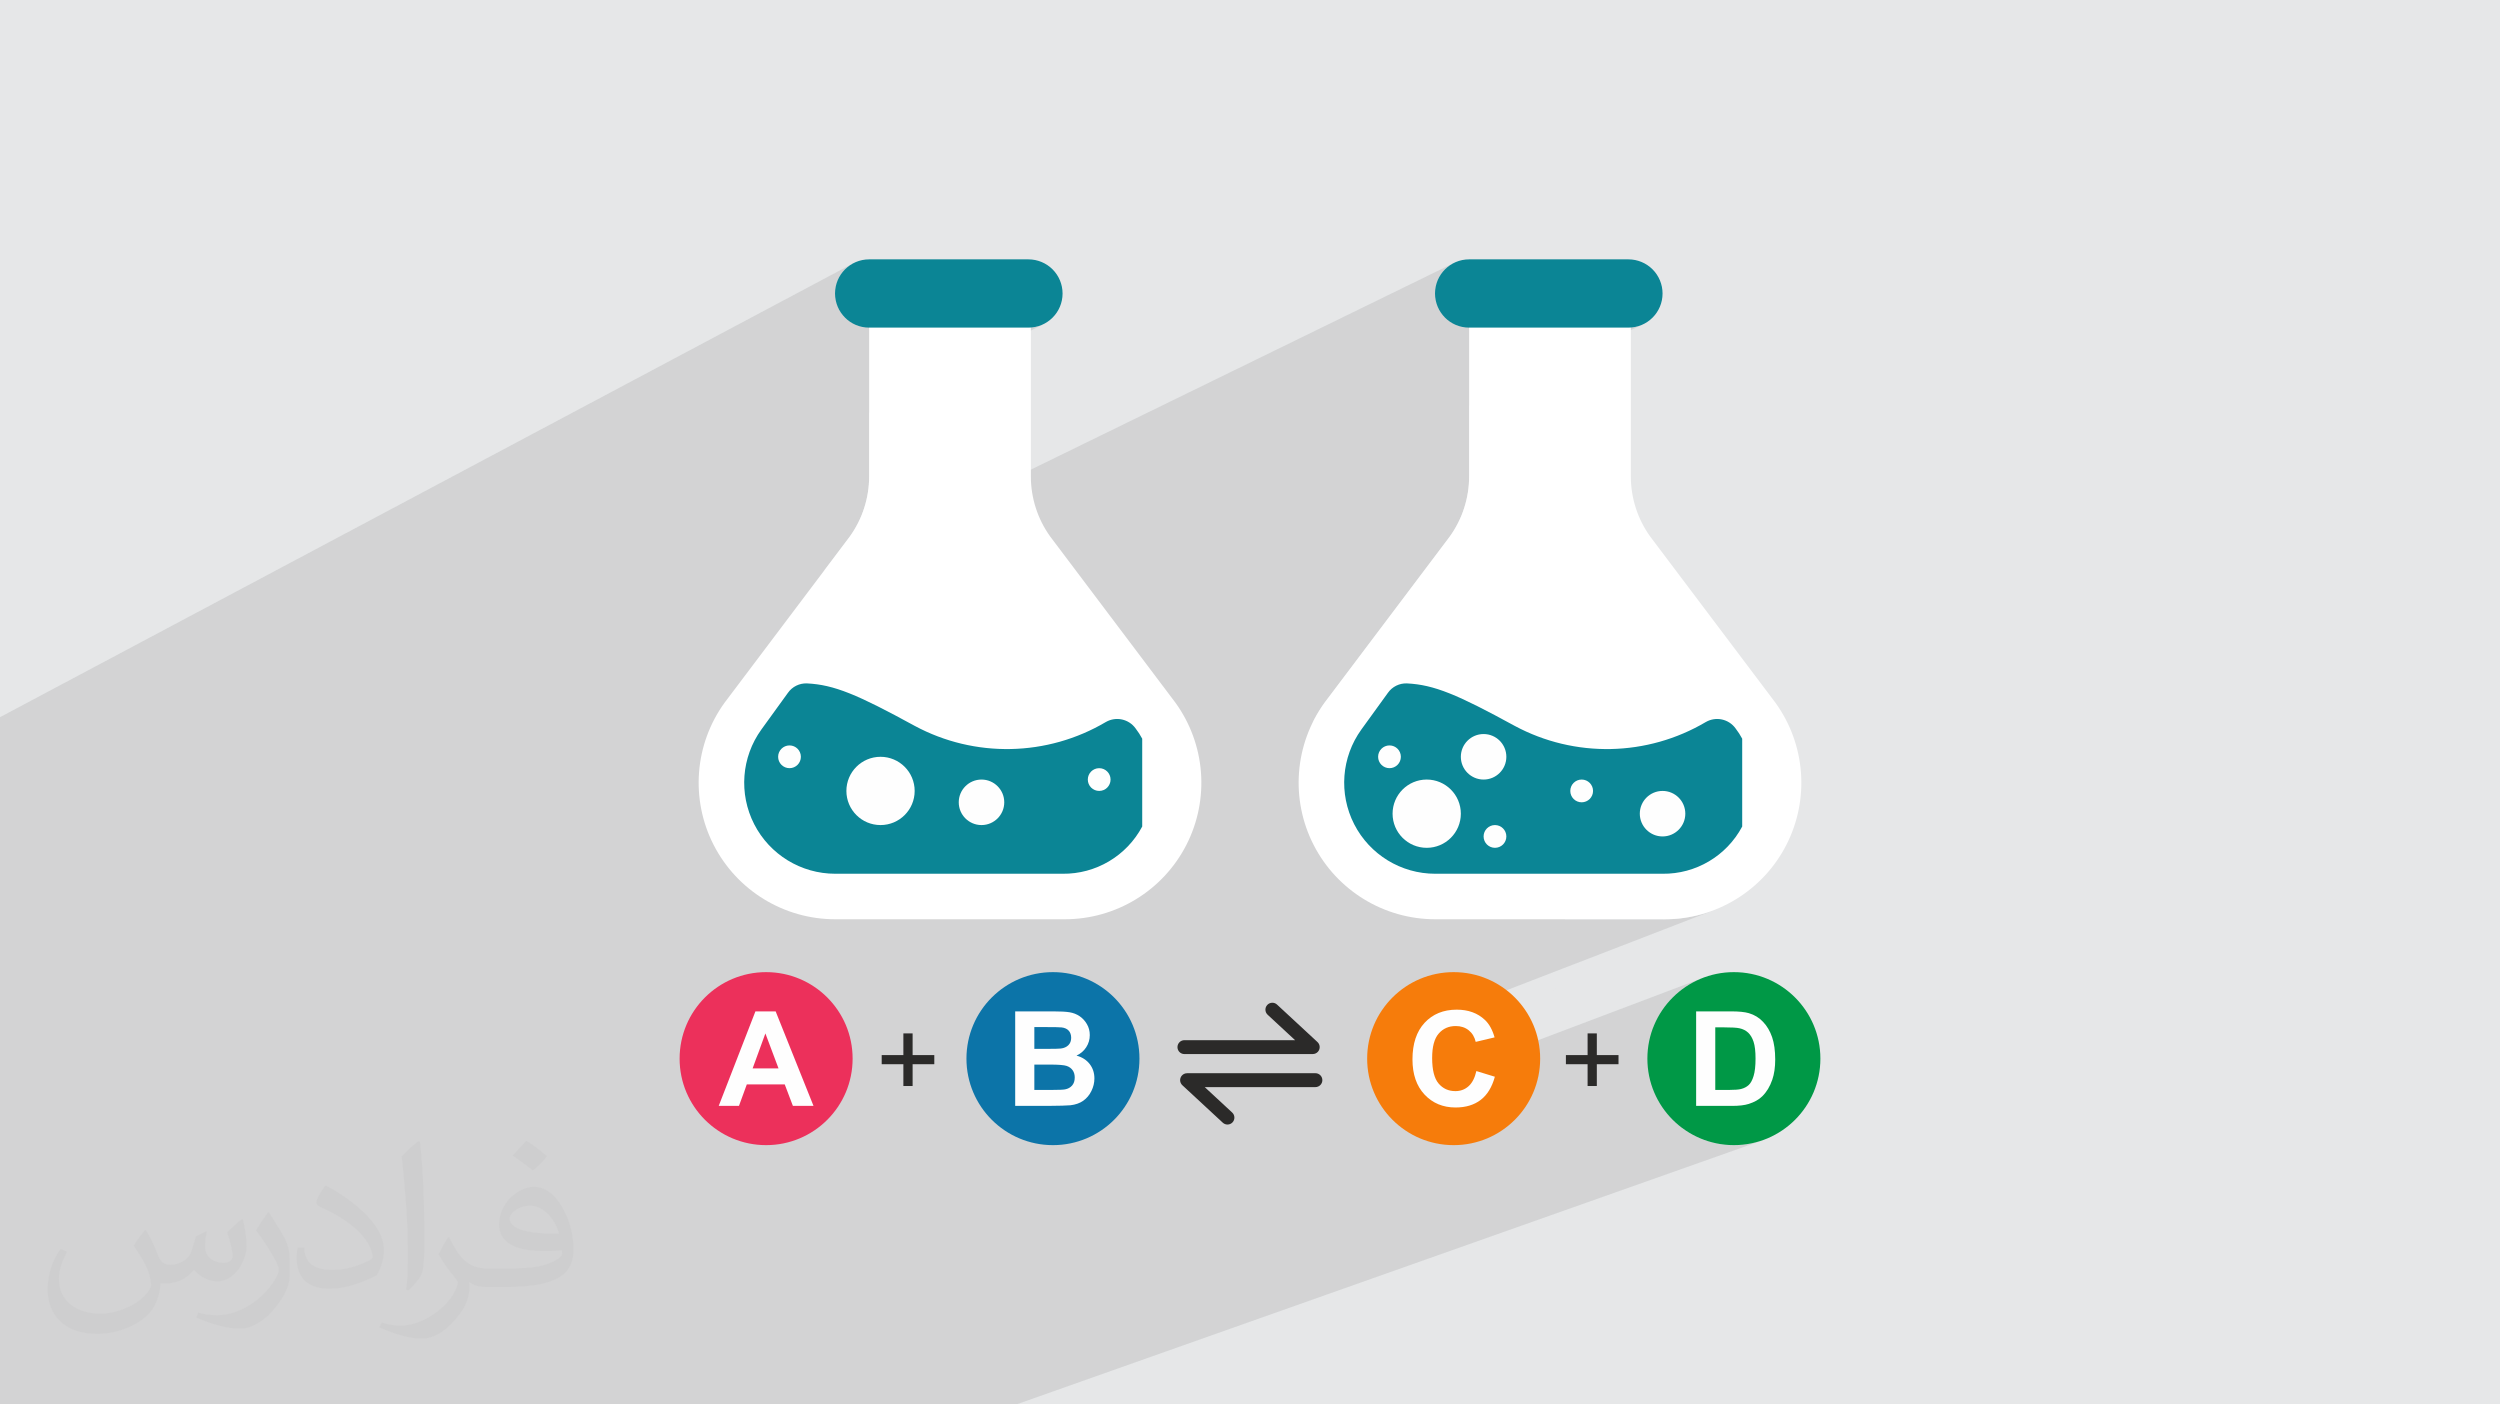 <?xml version="1.0" encoding="UTF-8"?>
<!DOCTYPE svg PUBLIC "-//W3C//DTD SVG 1.0//EN" "http://www.w3.org/TR/2001/REC-SVG-20010904/DTD/svg10.dtd">
<!-- Creator: CorelDRAW -->
<svg xmlns="http://www.w3.org/2000/svg" xml:space="preserve" width="94.192mm" height="52.917mm" version="1.0" style="shape-rendering:geometricPrecision; text-rendering:geometricPrecision; image-rendering:optimizeQuality; fill-rule:evenodd; clip-rule:evenodd"
viewBox="0 0 9404.92 5283.66"
 xmlns:xlink="http://www.w3.org/1999/xlink"
 xmlns:xodm="http://www.corel.com/coreldraw/odm/2003">
 <defs>
  <style type="text/css">
   <![CDATA[
    .fil9 {fill:#009846}
    .fil7 {fill:#0C74A8}
    .fil6 {fill:#EC305B}
    .fil8 {fill:#F67C0B}
    .fil5 {fill:#FEFEFE;fill-rule:nonzero}
    .fil10 {fill:#2B2A29;fill-rule:nonzero}
    .fil4 {fill:#0B8595;fill-rule:nonzero}
    .fil3 {fill:white;fill-rule:nonzero}
    .fil2 {fill:#373435;fill-opacity:0.031}
    .fil1 {fill:#2B2A29;fill-opacity:0.102}
    .fil0 {fill:#E6E7E8}
   ]]>
  </style>
 </defs>
 <g id="Layer_x0020_1">
  <polygon class="fil0" points="-0,0 9404.92,0 9404.92,5283.66 -0,5283.66 "/>
  <path class="fil1" d="M1635.81 5283.66l-29.72 0 -50.32 0 -0.05 0 -6.84 0 -3.5 0 -3.93 0 -0.31 0 -30 0 -45.93 0 -90.49 0 -8.43 0 -75.76 0 -1.92 0 -0.29 0 -4.03 0 -19.76 0 -23.04 0 -59.81 0 -62.49 0 -53.06 0 -2.09 0 -25.43 0 -17.09 0 -21.88 0 -14.54 0 -5.85 0 -57.84 0 -10.71 0 -68.31 0 -6.83 0 -0.05 0 -16.85 0 -42.2 0 -65.07 0 -39.29 0 -89 0 -39.22 0 -5.93 0 -54.25 0 -5.54 0 -25.18 0 -45.37 0 -5.82 0 -23.68 0 -62.53 0 -9.1 0 -3.56 0 -8.6 0 -11.43 0 -6.88 0 -55.31 0 -16.31 0 -1.58 0 -71.38 0 -65.74 0 -35.09 0 -30.6 0 0 -7.93 0 -25.85 0 -9.2 0 -1.14 0 -13.5 0 -21.38 0 -22.05 0 -6.84 0 -29.92 0 -0.02 0 -2.92 0 -27.01 0 -9.91 0 -0.61 0 -58.25 0 -16.99 0 -6.05 0 -5.66 0 -10.55 0 -51.32 0 -79.48 0 -9.47 0 -7.3 0 -29.83 0 -3.13 0 -0.03 0 -10.22 0 -28.72 0 -52.5 0 -26.28 0 -29.73 0 -41.5 0 -44.09 0 -13.92 0 -4.68 0 -0.3 0 -95.05 0 -80.3 0 -50.83 0 -23.08 0 -15.84 0 -46.36 0 -83.14 0 -174.35 0 -9.33 0 -56.51 0 -61.25 0 -1.51 0 -68.5 0 -84.13 0 -64.38 0 -70.71 0 -165.36 0 -209.01 0 -13.3 0 -265.82 0 -74.59 0 -96.45 0 -67.58 3208.51 -1706.81 -10.58 6.43 -9.89 7.4 -9.13 8.29 -8.29 9.12 -7.39 9.89 -6.43 10.58 -5.4 11.22 -4.32 11.8 -3.17 12.3 -1.95 12.75 -0.66 13.13 0.66 13.13 1.95 12.75 3.17 12.3 4.32 11.8 5.4 11.22 6.43 10.58 7.39 9.89 8.06 8.88 91.03 -47.75 0 85.6 599.23 0 13.13 -0.66 12.75 -1.95 12.3 -3.17 11.8 -4.32 11.22 -5.4 -660.44 335.87 0 239.91 -0.31 15.15 -0.91 15.09 -1.49 15.01 -2.06 14.91 -2.64 14.8 -3.21 14.67 -3.77 14.52 -4.32 14.36 -4.88 14.18 -5.42 13.99 -5.97 13.77 -6.51 13.55 -7.03 13.3 -7.57 13.05 -8.09 12.77 -8.6 12.47 -96.52 128.09 2365.21 -1155.26 -10.58 6.43 -9.89 7.4 -9.13 8.29 -8.29 9.12 -7.39 9.89 -6.43 10.58 -5.4 11.22 -4.32 11.8 -3.17 12.3 -1.95 12.75 -0.66 13.13 0.66 13.13 1.95 12.75 3.17 12.3 4.32 11.8 5.4 11.22 6.43 10.58 7.39 9.89 5.6 6.17 93.49 -45.04 0 85.6 599.23 0 13.13 -0.66 12.75 -1.95 12.3 -3.17 11.8 -4.32 -649.22 303.84 0 266.54 -0.31 15.15 -0.91 15.09 -1.48 15.01 -2.07 14.91 -2.64 14.8 -3.21 14.67 -3.77 14.52 -4.32 14.36 -4.88 14.18 -5.42 13.99 -5.97 13.77 -6.5 13.55 -7.04 13.3 -7.56 13.05 -8.09 12.77 -8.6 12.47 -471.26 625.34 -10.31 14.81 -9.74 15.08 -9.18 15.35 -8.6 15.6 -5.55 10.96 313.19 -135.99 9.56 -4 10 -2.8 10.35 -1.54 10.59 -0.22 9.51 0.58 9.46 0.76 9.42 0.97 9.41 1.18 9.42 1.4 9.48 1.64 9.54 1.87 9.64 2.11 9.76 2.38 9.91 2.64 10.08 2.92 10.28 3.2 10.52 3.49 10.77 3.79 11.05 4.11 11.36 4.43 11.69 4.76 12.06 5.09 12.45 5.45 12.86 5.81 13.3 6.18 13.77 6.56 14.26 6.94 14.79 7.34 15.33 7.74 15.9 8.16 16.51 8.59 17.12 9.01 17.77 9.46 18.45 9.91 19.16 10.37 19.89 10.83 21.31 11.02 21.56 10.27 21.81 9.54 22.03 8.79 22.23 8.05 22.42 7.31 22.58 6.56 22.74 5.82 22.86 5.08 22.98 4.33 23.07 3.6 23.14 2.86 23.2 2.12 23.23 1.38 23.26 0.64 23.26 -0.1 23.25 -0.85 23.21 -1.58 23.16 -2.32 23.1 -3.05 23.02 -3.79 22.91 -4.52 21.11 -4.87 205.32 -84.54 7.43 -2.96 7.57 -2.22 7.67 -1.49 7.71 -0.79 7.72 -0.07 7.66 0.62 7.57 1.3 7.42 1.97 7.22 2.64 6.98 3.29 6.69 3.92 6.34 4.55 5.96 5.17 5.52 5.78 5.03 6.38 3.46 4.57 3.35 4.65 3.27 4.71 3.16 4.78 3.06 4.85 2.95 4.92 2.85 4.98 2.74 5.04 0 330.43 -11.68 20.23 -12.94 19.21 -14.14 18.13 -15.26 17.03 -16.32 15.88 -17.3 14.69 -18.21 13.46 -19.06 12.19 -19.84 10.87 -20.55 9.53 -276.58 108.71 -66.55 88.92 208.81 0 1.03 0.01 1.02 0.01 1.03 0 1.03 0 1.02 0 1.03 -0.01 1.02 0 1.03 -0.01 0.06 0 18.04 -0.31 17.93 -0.93 17.8 -1.56 17.67 -2.16 17.53 -2.77 17.36 -3.35 17.18 -3.93 17 -4.51 16.8 -5.09 16.58 -5.64 16.36 -6.2 -534.79 206.7 -245.03 327.36 737.72 -278.96 -14.78 5.82 -14.42 6.52 -14.03 7.18 -13.63 7.84 -13.2 8.47 -12.76 9.08 -12.29 9.66 -11.81 10.22 -11.29 10.78 -10.78 11.29 -10.22 11.81 -9.66 12.29 -9.08 12.76 -8.47 13.2 -7.84 13.63 -7.18 14.03 -6.52 14.42 -3.64 9.27 161.46 -60.4 130.95 0 10.75 0.11 10.09 0.31 9.43 0.53 8.78 0.74 8.11 0.95 7.45 1.17 6.8 1.39 6.13 1.6 7.66 2.53 7.38 2.98 7.11 3.41 6.83 3.87 6.55 4.32 6.27 4.77 5.98 5.22 5.7 5.67 5.41 6.03 5.08 6.37 4.73 6.7 4.41 7.04 4.06 7.37 3.74 7.7 3.4 8.04 3.09 8.37 2.71 8.76 2.36 9.26 1.99 9.77 1.64 10.25 1.27 10.75 0.91 11.25 0.55 11.74 0.18 12.23 -0.17 10.79 -0.51 10.41 -0.86 10.02 -1.2 9.64 -1.54 9.27 -1.88 8.89 -2.22 8.51 -2.57 8.13 -3.49 9.49 -3.86 9.02 -4.21 8.56 -4.56 8.09 -4.93 7.62 -5.28 7.15 -5.64 6.69 -6 6.22 -4.86 4.43 -5.27 4.18 -5.68 3.92 -6.08 3.67 -6.5 3.42 -6.9 3.17 -7.31 2.93 -258.84 93.01 0.2 0.16 12.76 9.08 13.2 8.47 13.63 7.83 14.03 7.19 14.42 6.52 14.78 5.82 15.12 5.12 15.45 4.38 15.75 3.63 16.03 2.86 16.29 2.08 16.52 1.26 16.74 0.42 16.74 -0.42 16.52 -1.26 16.29 -2.08 16.03 -2.86 15.75 -3.63 15.45 -4.38 15.12 -5.12 -1264.17 447.43 300.67 548.01 -300.67 -548.01 -382.31 135.32 -308.9 412.7 308.9 -412.7 -1166 412.7 -389.92 0 -163.26 0 -78.43 0 -319.47 0 -110.53 0 -30.72 0 -92.73 0 -8.62 0 -62.99 0 -30.48 0 -22.92 0 -48.7 0 -8.96 0 -27.49 0 -43.89 0 -35.11 0 -9.11 0 -73.98 0 -37.24 0 -65.96 0 -166.41 0 -124.6 0 -32.81 0 -3.47 0 -0.78 0 -76.96 0 -120.87 0zm3765.26 -1224.93l272.13 -102.9 245.03 -327.36 -439.41 169.84 1.33 -0.03 15.95 0.61 15.17 1.81 14.41 3.03 13.64 4.23 12.87 5.44 12.1 6.64 11.33 7.85 10.56 9.06 5.89 6.02 5.5 6.65 5.12 7.27 4.74 7.89 4.35 8.51 3.98 9.15 3.6 9.77 3.23 10.39 -234.63 89.33 0.1 4.45 1.14 15.02 1.9 13.81 2.66 12.6 3.41 11.39 3.9 9.55zm711.14 -689.43l-226.23 88.92 159.68 0 66.55 -88.92z"/>
  <path class="fil2" d="M548.54 4627.69c17.95,27.21 29.6,53.36 40.96,82.43 8.45,16.91 12.93,48.09 52.57,48.09 11.61,0 28.28,-3.42 43.06,-11.61 16.63,-8.73 29.32,-21.94 35.94,-42l15.85 -53.36 38.57 -19.02 2.64 2.64c-5.27,20.09 -6.59,39.36 -6.59,54.43 0,44.63 38.57,61.56 69.22,61.56 17.95,0 34.09,-8.73 34.09,-25.11 0,-21.13 -8.98,-57.06 -20.62,-89.29 17.95,-17.95 35.94,-35.94 56.53,-50.47l3.17 1.6c8.98,38.04 14,75.56 14,100.66 0,24.57 -10.83,51.79 -19.81,69.49 -18.49,34.87 -51.25,62.62 -90.87,62.62 -30.1,0 -63.65,-15.07 -86.66,-43.06l-1.32 0c-21.66,26.96 -55.22,51.25 -108.86,51.25l-16.63 0c-2.64,35.41 -10.29,60.49 -21.94,82.95 -31.95,62.34 -126.81,106.47 -216.1,106.47 -124.17,0 -186.51,-71.59 -186.51,-166.96 0,-58.91 19.27,-113.6 48.88,-152.42l24.29 10.04c-18.49,35.41 -30.91,68.68 -30.91,101.45 0,89.29 72.66,131.83 156.4,131.83 77.68,0 173.83,-49.41 191.28,-106.72 -6.59,-62.62 -30.1,-91.93 -66.04,-148.99 10.83,-19.02 24.83,-38.04 42.28,-58.38l3.17 0 0 0 0 0 -0.02 -0.09zm1432.13 -336.04c26.15,16.39 51.79,35.66 76.87,57.85 -14,19.81 -31.45,37.79 -53.11,53.64 -25.11,-20.34 -50.19,-37.79 -75.84,-56.27 17.42,-19.55 34.62,-38.29 52.04,-55.22l0 0 0 0 0 0 0 0 0 0 0.03 0zm13.47 244.11c-42.28,0 -76.87,27.75 -76.87,48.34 0,44.13 84.53,57.85 185.72,57.31 -12.68,-51.79 -57.06,-105.68 -108.86,-105.68l0.01 0.03zm-94.86 236.19c54.96,0 103.04,-1.6 139.74,-10.83 40.96,-10.29 75.56,-30.91 75.56,-45.17 0,-3.7 0,-8.19 -1.32,-11.89 -22.98,2.11 -49.41,2.11 -72.38,2.11 -74.49,0 -131.55,-16.91 -154.02,-58.66 -5.55,-11.61 -9.51,-24.57 -9.51,-39.36 0,-40.43 17.42,-79.79 48.09,-107 25.61,-22.45 53.89,-36.44 82.67,-36.44 52.04,0 93.51,41.75 122.57,107.54 15.85,35.94 26.68,77.4 26.68,129.72 0,34.87 -9.51,64.19 -31.17,85.85 -40.43,39.11 -114.92,53.89 -229.04,53.89l-51.79 0 0 0 -13.47 0c-28.28,0 -48.62,-5.02 -64.72,-17.42l-2.64 0c0.79,6.59 1.32,12.93 1.32,19.02 0,25.61 -8.45,58.38 -25.61,84.53 -50.72,75.3 -105.68,108.04 -153.24,108.04 -48.09,0 -107,-18.49 -160.11,-42.54l9.51 -18.49c17.17,7.13 40.96,11.89 73.7,11.89 85.85,0 198.66,-82.43 212.66,-163 -3.17,-6.59 -8.98,-15.32 -17.17,-24.57 -25.11,-29.85 -40.96,-54.68 -55.75,-80.83 12.68,-25.11 24.29,-45.17 35.13,-63.4l4.49 -0.53c36.72,74.77 69.99,117.55 144.23,117.55l11.61 0 0 0 53.89 0 0 0 0 0 0 0 0 0 0 0 0.09 0.01zm-371.98 79c6.34,-34.34 6.87,-72.91 6.87,-108.86l0 -53.36c0,-99.6 -12.68,-244.36 -22.98,-338.68 17.95,-19.27 43.06,-42 62.87,-57.31l5.81 1.6c13.47,118.62 16.63,256 16.63,383.06 0,33.3 -1.32,65.79 -4.49,89.55 -1.85,30.1 -19.27,52.83 -56.53,87.7l-8.19 -3.7zm-382.8 -157.19c1.85,46.77 24.83,83.49 105.15,83.49 49.93,0 92.19,-12.93 138.96,-35.13 8.45,-3.7 12.93,-8.73 12.93,-12.93 0,-29.32 -22.45,-68.15 -60.23,-103.55 -36.72,-33.3 -85.34,-62.62 -130.76,-82.18 -15.6,-6.59 -20.62,-13.47 -20.62,-20.09 0,-13.47 17.95,-41.75 32.77,-62.09l5.02 -0.53c52.04,27.21 110.17,67.64 153.24,112.53 39.11,41.47 63.4,83.49 63.4,129.19 0,33.81 -10.29,65.51 -26.96,95.11 -57.06,28.79 -117.83,50.72 -178.06,50.72 -73.17,0 -123.1,-34.34 -123.1,-114.92 0,-8.73 0,-22.19 3.17,-39.64l25.11 0 0 0 0 0 0 0 0 0 0 0 -0.02 0zm-132.37 -132.9l45.45 73.45c16.63,27.21 32.23,56.81 32.23,103.55l0 59.7c0,48.34 -30.91,100.13 -80.83,151.38 -39.11,34.62 -73.7,49.41 -105.68,49.41 -47.55,0 -101.98,-14.79 -164.85,-41.75l7.13 -18.49c19.81,5.27 42.79,9.77 71.06,9.77 90.36,-0.53 182.8,-66.57 225.08,-147.15 5.02,-9.26 6.87,-17.95 6.87,-24.04 0,-9.26 -5.02,-19.55 -8.98,-28.79 -22.98,-43.31 -48.62,-82.95 -76.87,-119.68 14.79,-23.25 29.6,-45.7 45.7,-67.9l3.7 0.53 0 0 0 0 0 0 0 0 0 0 -0.02 0.01z"/>
  <g id="_1889918465744">
   <g>
    <g>
     <path id="Shape" class="fil3" d="M4005.55 3458.23c-2.73,0.02 -5.45,0.03 -8.19,0l-846.94 0c-2.74,0.03 -5.46,0.02 -8.2,0l-0.06 0c-192.96,0.08 -369.68,-108 -457.52,-279.8 -87.85,-171.81 -71.98,-378.35 41.06,-534.73l471.25 -625.34c47.24,-65.73 72.68,-144.62 72.77,-225.57l0 -645.88 304.17 0 304.17 0 0 645.88c0.09,80.95 25.53,159.84 72.76,225.57l471.26 625.34c113.04,156.38 128.9,362.92 41.06,534.73 -87.85,171.8 -264.57,279.88 -457.53,279.8l-0.06 0z"/>
     <path id="Shape_20" class="fil4" d="M4296.97 2778.96l0 330.44c-58.82,110.56 -174.4,179.08 -299.62,177.63l-855.2 -0.01c-128.56,0.03 -246.31,-71.96 -304.88,-186.4 -58.58,-114.45 -48.12,-252.06 27.1,-356.33l99.73 -137.82c16.34,-23.33 43.44,-36.73 71.91,-35.53 101.87,5.13 188.75,41.52 404.91,159.65 225.82,121.54 498.78,116.01 719.5,-14.55 37.98,-21.75 86.26,-11.2 111.72,24.39 9.36,12.11 17.66,24.99 24.82,38.52l0 0z"/>
     <circle id="Oval" class="fil5" cx="3312.52" cy="2975.46" r="128.41"/>
     <circle id="Oval_21" class="fil5" cx="3692.39" cy="3018.26" r="85.6"/>
     <circle id="Oval_22" class="fil5" cx="2970.1" cy="2847.05" r="42.8"/>
     <circle id="Oval_23" class="fil5" cx="4135.1" cy="2932.65" r="42.8"/>
     <path id="Shape_24" class="fil4" d="M3997.36 1104.11c0,70.92 -57.49,128.41 -128.41,128.41l-599.23 0c-70.92,0 -128.41,-57.48 -128.41,-128.41 0,-70.91 57.48,-128.41 128.41,-128.41l599.23 0c34.05,0 66.71,13.53 90.79,37.61 24.08,24.08 37.61,56.74 37.61,90.79z"/>
    </g>
    <g>
     <path id="Shape_25" class="fil3" d="M6262.68 3458.22c-2.74,0.02 -5.46,0.03 -8.2,0l-846.94 0c-2.74,0.03 -5.46,0.02 -8.19,0l-0.06 0c-192.96,0.08 -369.68,-108 -457.53,-279.81 -87.85,-171.8 -71.98,-378.35 41.06,-534.72l471.26 -625.34c47.23,-65.73 72.67,-144.62 72.76,-225.57l0 -645.88 304.17 0 304.17 0 0 645.88c0.09,80.95 25.53,159.84 72.77,225.57l471.25 625.34c113.04,156.37 128.9,362.92 41.06,534.72 -87.84,171.81 -264.56,279.89 -457.52,279.81l-0.06 0z"/>
     <path id="Shape_26" class="fil4" d="M6554.1 2778.95l0 330.43c-58.82,110.56 -174.4,179.09 -299.62,177.63l-855.19 0c-128.57,0.03 -246.32,-71.96 -304.89,-186.41 -58.58,-114.44 -48.12,-252.05 27.1,-356.32l99.73 -137.82c16.34,-23.34 43.44,-36.73 71.91,-35.53 101.87,5.13 188.75,41.52 404.91,159.65 225.82,121.54 498.78,116.01 719.51,-14.55 37.97,-21.75 86.25,-11.2 111.71,24.39 9.37,12.1 17.66,24.99 24.82,38.52l0 0z"/>
     <circle id="Oval_27" class="fil5" cx="5367.24" cy="3061.05" r="128.41"/>
     <circle id="Oval_28" class="fil5" cx="5581.25" cy="2847.04" r="85.6"/>
     <circle id="Oval_29" class="fil5" cx="5227.22" cy="2847.04" r="42.8"/>
     <circle id="Oval_30" class="fil5" cx="5624.05" cy="3146.65" r="42.8"/>
     <path id="Shape_31" class="fil4" d="M6254.48 1104.1c0,70.92 -57.49,128.41 -128.41,128.41l-599.23 0c-70.92,0 -128.41,-57.48 -128.41,-128.41 0,-70.91 57.48,-128.41 128.41,-128.41l599.23 0c34.05,0 66.72,13.53 90.79,37.61 24.08,24.07 37.61,56.74 37.61,90.79z"/>
     <circle id="Oval_32" class="fil5" cx="5950.17" cy="2975.45" r="42.8"/>
     <circle id="Oval_33" class="fil5" cx="6254.49" cy="3061.05" r="85.6"/>
    </g>
   </g>
   <g>
    <path class="fil6" d="M2882.1 3657.12c179.73,0 325.42,145.69 325.42,325.42 0,179.73 -145.69,325.43 -325.42,325.43 -179.73,0 -325.43,-145.7 -325.43,-325.43 0,-179.73 145.7,-325.42 325.43,-325.42z"/>
    <path class="fil5" d="M3060.4 4160.34l-77.56 0 -30.71 -80.95 -142.61 0 -29.56 80.95 -76.15 0 138.07 -355.6 76.07 0 142.45 355.6zm-131.61 -141.05l-49.43 -131.61 -48.01 131.61 97.43 0z"/>
    <path class="fil7" d="M3961.18 3657.12c179.73,0 325.43,145.69 325.43,325.42 0,179.73 -145.7,325.43 -325.43,325.43 -179.73,0 -325.43,-145.7 -325.43,-325.43 0,-179.73 145.7,-325.42 325.43,-325.42z"/>
    <path class="fil5" d="M3819.15 3804.74l142.2 0c28.23,0 49.17,1.16 62.99,3.47 13.91,2.41 26.24,7.29 37.16,14.66 10.92,7.45 20.03,17.29 27.32,29.64 7.28,12.33 10.92,26.23 10.92,41.55 0,16.55 -4.47,31.87 -13.41,45.69 -8.94,13.91 -21.11,24.25 -36.42,31.21 21.61,6.37 38.16,17.13 49.83,32.36 11.59,15.24 17.38,33.11 17.38,53.72 0,16.23 -3.72,31.95 -11.26,47.27 -7.53,15.32 -17.79,27.56 -30.87,36.75 -12.99,9.11 -29.06,14.73 -48.18,16.88 -11.91,1.24 -40.81,2.07 -86.58,2.4l-121.1 0 0 -355.6zm72.01 59.1l0 81.95 47.02 0c27.9,0 45.28,-0.41 52.06,-1.24 12.25,-1.41 21.94,-5.63 28.98,-12.66 7.03,-7.04 10.51,-16.23 10.51,-27.65 0,-11.01 -3.07,-19.87 -9.11,-26.74 -6.04,-6.87 -15.07,-11.01 -26.99,-12.41 -7.12,-0.83 -27.56,-1.25 -61.25,-1.25l-41.23 0zm0 141.06l0 95.35 66.55 0c25.83,0 42.31,-0.74 49.26,-2.15 10.67,-1.99 19.37,-6.71 26.07,-14.24 6.71,-7.62 10.1,-17.62 10.1,-30.29 0,-10.76 -2.57,-19.78 -7.79,-27.23 -5.13,-7.45 -12.66,-12.92 -22.43,-16.32 -9.78,-3.38 -31.04,-5.12 -63.74,-5.12l-58.02 0z"/>
    <path class="fil8" d="M5468.63 3657.12c179.73,0 325.43,145.69 325.43,325.42 0,179.73 -145.7,325.43 -325.43,325.43 -179.73,0 -325.43,-145.7 -325.43,-325.43 0,-179.73 145.7,-325.42 325.43,-325.42z"/>
    <path class="fil5" d="M5554.06 4029.23l69.52 21.36c-10.67,39.15 -28.47,68.21 -53.3,87.24 -24.84,18.96 -56.29,28.48 -94.45,28.48 -47.27,0 -86.09,-16.14 -116.55,-48.42 -30.37,-32.29 -45.61,-76.4 -45.61,-132.45 0,-59.18 15.32,-105.2 45.86,-137.98 30.54,-32.78 70.77,-49.18 120.61,-49.18 43.53,0 78.88,12.92 106.03,38.66 16.23,15.24 28.32,37.08 36.42,65.64l-71.02 16.88c-4.22,-18.37 -13,-32.94 -26.32,-43.62 -13.41,-10.67 -29.64,-15.98 -48.67,-15.98 -26.41,0 -47.85,9.45 -64.24,28.4 -16.47,18.87 -24.66,49.5 -24.66,91.88 0,44.86 8.11,76.89 24.25,95.93 16.23,19.12 37.24,28.64 63.15,28.64 19.12,0 35.6,-6.04 49.34,-18.21 13.74,-12.16 23.67,-31.2 29.64,-57.27z"/>
    <path class="fil9" d="M6522.81 3657.12c179.73,0 325.43,145.69 325.43,325.42 0,179.73 -145.7,325.43 -325.43,325.43 -179.73,0 -325.42,-145.7 -325.42,-325.43 0,-179.73 145.69,-325.42 325.42,-325.42z"/>
    <path class="fil5" d="M6380.78 3804.74l130.95 0c29.56,0 52.06,2.24 67.54,6.79 20.78,6.13 38.66,17.05 53.48,32.78 14.9,15.65 26.15,34.85 33.94,57.61 7.7,22.68 11.59,50.74 11.59,84.01 0,29.31 -3.64,54.47 -10.93,75.66 -8.86,25.91 -21.52,46.86 -37.99,62.82 -12.41,12.17 -29.22,21.61 -50.32,28.4 -15.82,5.05 -36.92,7.53 -63.41,7.53l-134.84 0 0 -355.6zm72.01 60.1l0 235.4 53.39 0c19.96,0 34.36,-1.15 43.21,-3.38 11.67,-2.9 21.27,-7.87 28.89,-14.82 7.7,-6.95 13.91,-18.37 18.7,-34.27 4.89,-15.9 7.29,-37.66 7.29,-65.14 0,-27.49 -2.4,-48.51 -7.29,-63.24 -4.79,-14.74 -11.58,-26.16 -20.27,-34.44 -8.7,-8.2 -19.7,-13.82 -33.11,-16.71 -9.93,-2.24 -29.56,-3.39 -58.69,-3.39l-32.12 0z"/>
    <polygon class="fil10" points="3398.48,4085.54 3398.48,4003.53 3316.89,4003.53 3316.89,3969.22 3398.48,3969.22 3398.48,3887.62 3433.21,3887.62 3433.21,3969.22 3514.81,3969.22 3514.81,4003.53 3433.21,4003.53 3433.21,4085.54 "/>
    <polygon class="fil10" points="5972.47,4085.54 5972.47,4003.53 5890.87,4003.53 5890.87,3969.22 5972.47,3969.22 5972.47,3887.62 6007.2,3887.62 6007.2,3969.22 6088.79,3969.22 6088.79,4003.53 6007.2,4003.53 6007.2,4085.54 "/>
    <path class="fil10" d="M4768.81 3817.38c-10.54,-9.76 -11.18,-26.22 -1.43,-36.77 9.76,-10.54 26.23,-11.18 36.77,-1.43l152.14 140.95c10.54,9.76 11.18,26.23 1.43,36.77 -5.12,5.54 -12.1,8.35 -19.1,8.35l0 0.14 -482.88 0c-14.44,0 -26.15,-11.71 -26.15,-26.16 0,-14.44 11.71,-26.15 26.15,-26.15l416.36 0 -103.29 -95.7z"/>
    <path class="fil10" d="M4635.44 4185.36c10.54,9.76 11.18,26.23 1.43,36.77 -9.76,10.55 -26.23,11.18 -36.77,1.43l-152.14 -140.95c-10.55,-9.76 -11.18,-26.22 -1.43,-36.77 5.12,-5.54 12.1,-8.34 19.1,-8.35l0 -0.13 482.88 0c14.44,0 26.15,11.71 26.15,26.15 0,14.45 -11.71,26.16 -26.15,26.16l-416.36 0 103.29 95.69z"/>
   </g>
  </g>
 </g>
</svg>
